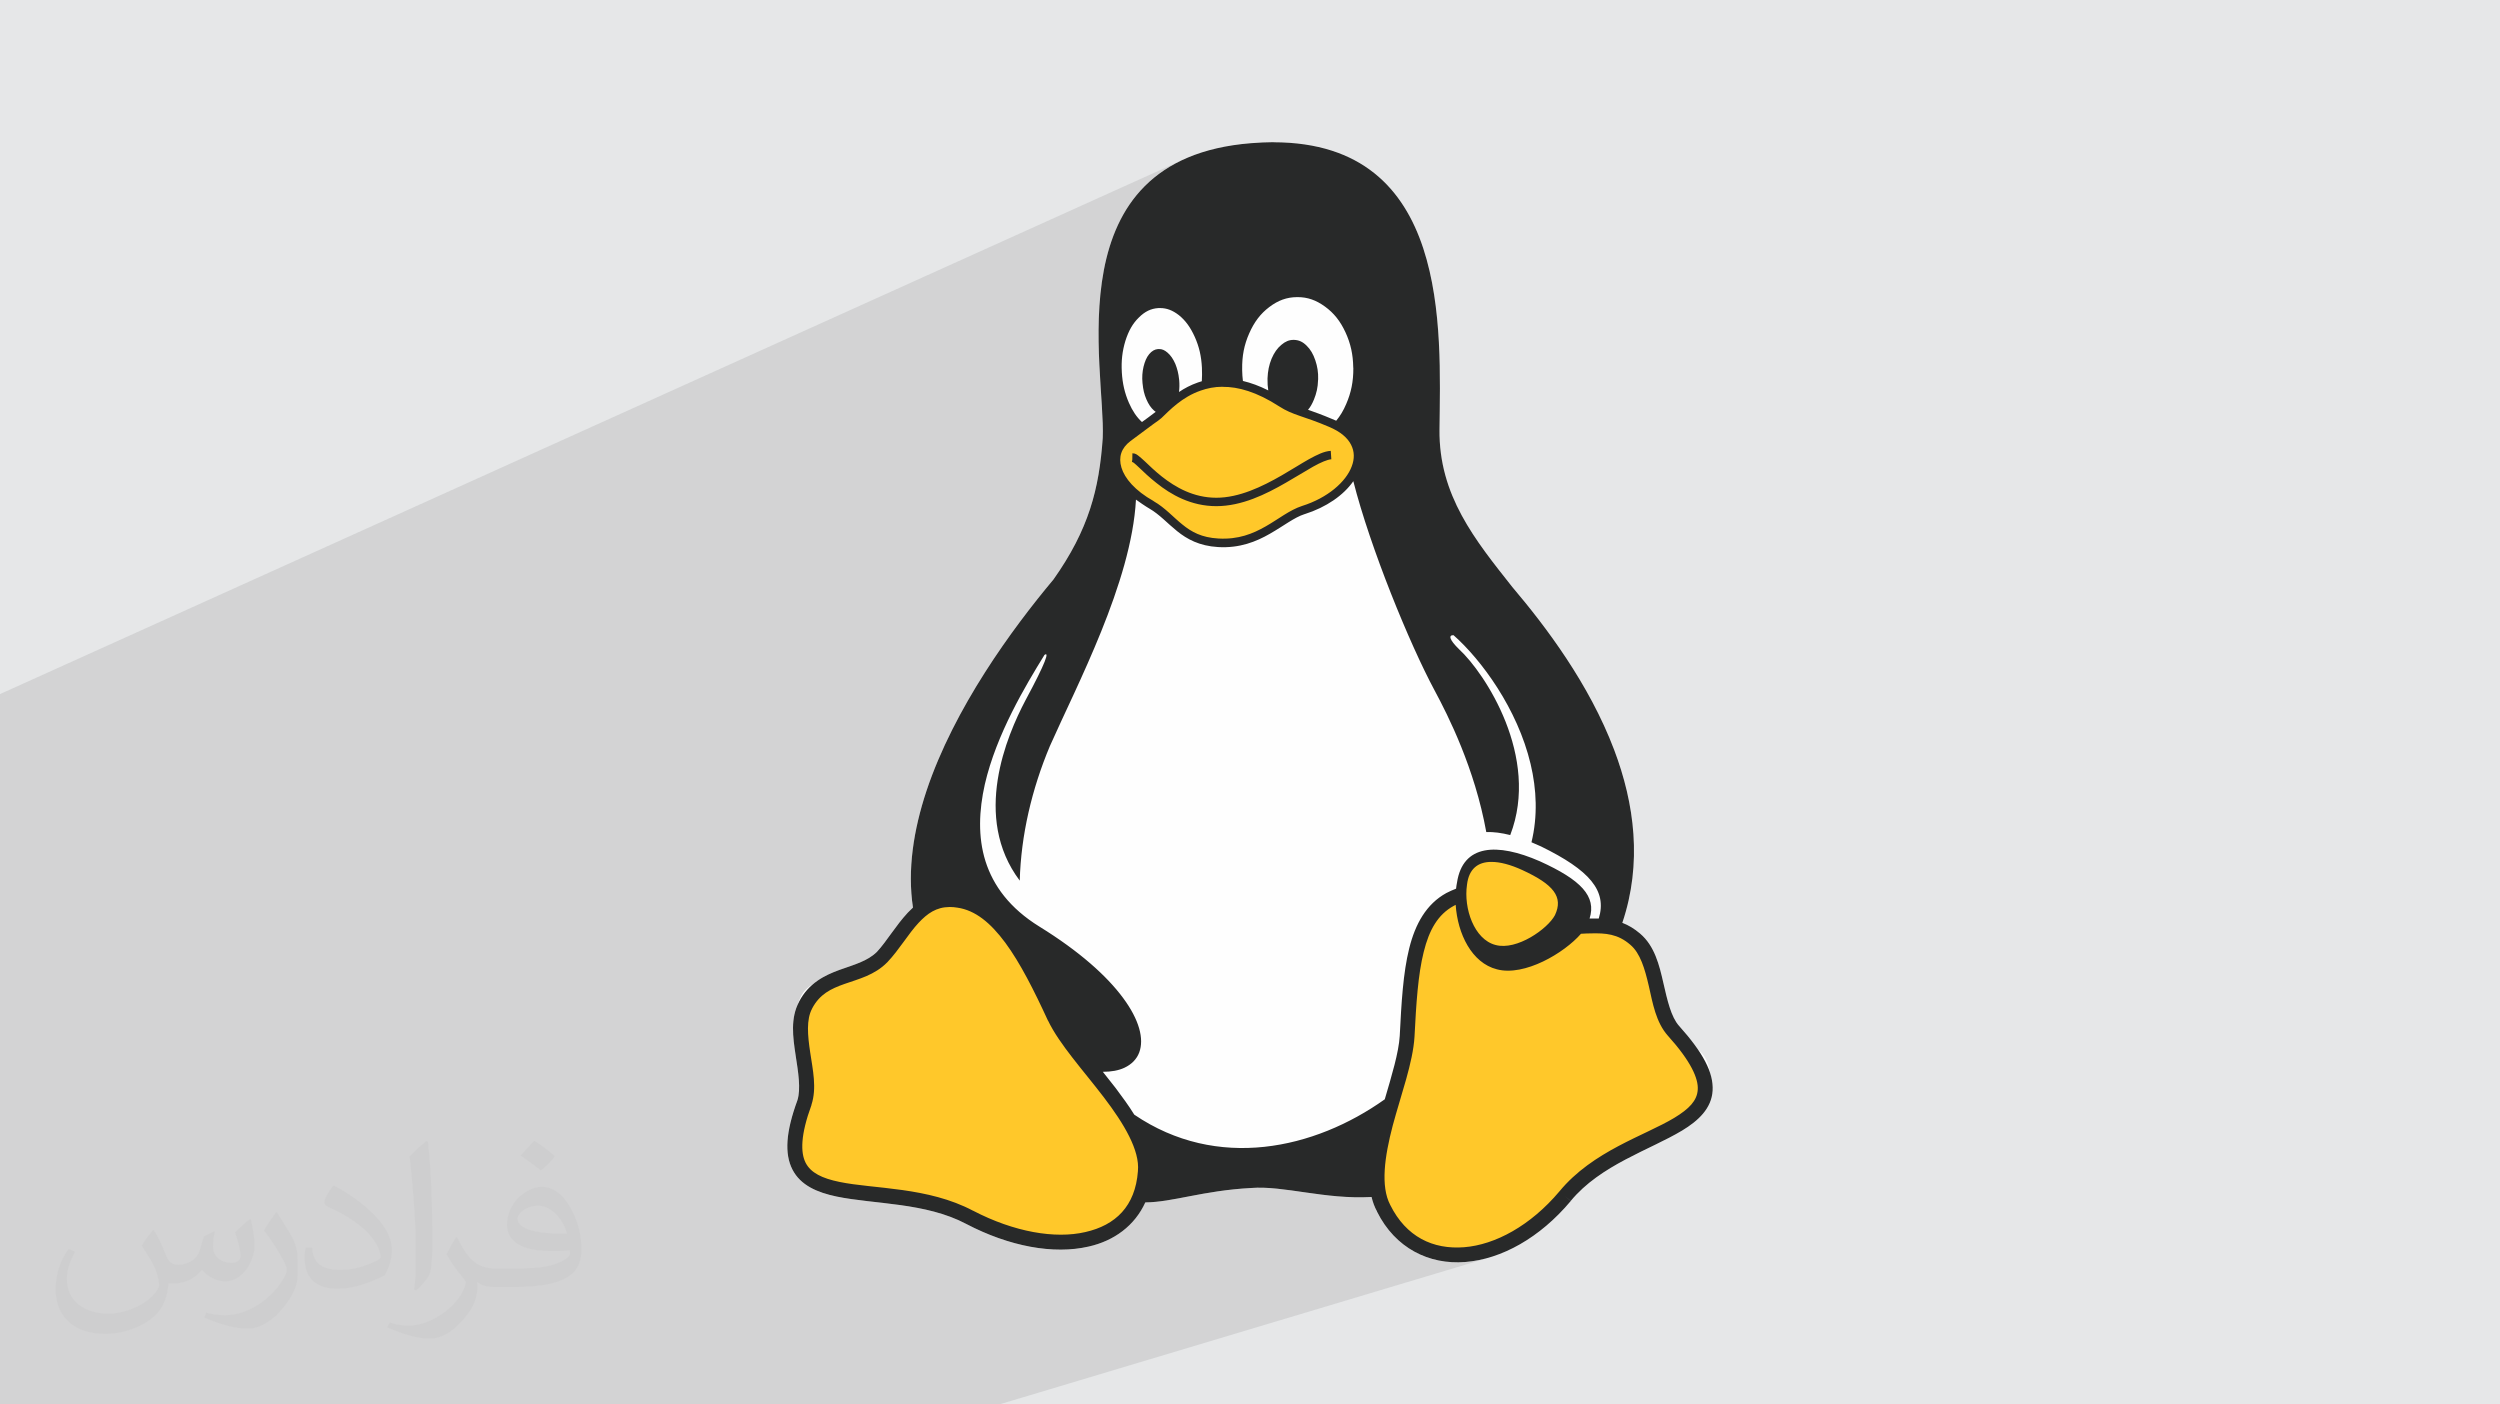 <?xml version="1.0" encoding="UTF-8"?>
<!DOCTYPE svg PUBLIC "-//W3C//DTD SVG 1.1//EN" "http://www.w3.org/Graphics/SVG/1.1/DTD/svg11.dtd">
<!-- Creator: CorelDRAW 2020 (64-Bit) -->
<svg xmlns="http://www.w3.org/2000/svg" xml:space="preserve" width="94.192mm" height="52.917mm" version="1.1" style="shape-rendering:geometricPrecision; text-rendering:geometricPrecision; image-rendering:optimizeQuality; fill-rule:evenodd; clip-rule:evenodd"
viewBox="0 0 9404.92 5283.66"
 xmlns:xlink="http://www.w3.org/1999/xlink"
 xmlns:xodm="http://www.corel.com/coreldraw/odm/2003">
 <defs>
  <style type="text/css">
   <![CDATA[
    .fil3 {fill:#FEFEFE}
    .fil6 {fill:#282929}
    .fil0 {fill:#E6E7E8}
    .fil4 {fill:#FEFEFE}
    .fil5 {fill:#FFC82A}
    .fil2 {fill:#373435;fill-opacity:0.031}
    .fil1 {fill:#2B2A29;fill-opacity:0.102}
   ]]>
  </style>
 </defs>
 <g id="Layer_x0020_1">
  <polygon class="fil0" points="-0,0 9404.92,0 9404.92,5283.66 -0,5283.66 "/>
  <path class="fil1" d="M4790.91 534.82l0 0zm-4790.91 2132.41l0 -56.07 4469 -2018.55 -47.05 22.42 -42.59 25.53 -38.34 28.42 -34.3 31.07 -30.46 33.5 -13.38 17.79 190.1 -85.44 -19.52 8.96 -19.13 9.61 -18.69 10.24 -18.24 10.89 -17.74 11.54 -17.22 12.2 -16.67 12.85 -16.09 13.5 -15.47 14.16 -14.83 14.81 -14.14 15.48 -13.44 16.13 -12.69 16.78 -11.92 17.44 -11.11 18.11 -10.27 18.77 -9.42 19.44 -8.51 20.1 -7.59 20.77 -6.62 21.44 -6.28 23.85 -5.49 24.1 -4.76 24.32 -4.05 24.54 -3.39 24.75 -2.77 24.95 -2.18 25.14 -1.63 25.32 -1.12 25.48 -0.64 25.64 -0.21 25.79 0.02 3.11 177.83 -77.23 9.19 -3.9 9.51 -2.96 9.89 -2.02 10.32 -1.11 0.79 0 0.8 0 0.79 0 0.79 0 0.8 0 0.79 0 0.8 0 0.79 0 9.25 0.4 9.04 1.21 8.87 2.03 8.76 2.88 8.69 3.72 8.67 4.6 8.7 5.5 8.79 6.4 9.09 7.82 8.53 8.42 8.04 9.07 7.57 9.78 7.16 10.5 6.8 11.3 6.47 12.13 6.19 13.01 0.23 0.53 317.52 -136.02 12.71 -5.18 12.93 -4 13.25 -2.87 13.64 -1.75 14.12 -0.66 0.27 0 0.26 0 0.27 0 0.27 0 0.26 0 0.27 0 0.26 0 0.27 0 0 0.01 13.87 0.53 13.43 1.61 13.07 2.71 12.78 3.82 12.59 4.97 12.47 6.12 12.44 7.3 12.49 8.5 12.12 9.4 11.31 10.04 10.56 10.75 9.87 11.56 9.23 12.42 8.64 13.39 8.1 14.41 7.62 15.53 3.44 7.78 3.23 7.78 3 7.79 2.77 7.81 2.55 7.84 2.33 7.89 2.11 7.94 1.89 8.02 1.68 8.1 1.46 8.19 1.26 8.3 1.04 8.42 0.84 8.55 0.63 8.7 0.44 8.85 0.23 9.02 0 0.4 0.01 0.4 0.01 0.41 0.02 0.43 0.05 0.44 0.06 0.46 0.08 0.48 0.12 0.51 -0.04 9.16 -0.25 9.01 -0.46 8.87 -0.67 8.74 -0.88 8.61 -1.1 8.51 -1.32 8.41 -1.54 8.32 -1.77 8.25 -1.98 8.19 -2.22 8.14 -2.45 8.09 -2.67 8.07 -2.91 8.04 -3.15 8.04 -3.37 8.05 -4.04 9.16 -4.22 8.76 -4.39 8.37 -4.59 8 -4.78 7.65 -4.99 7.33 -5.21 7.02 -5.43 6.73 -22.95 9.42 9.19 4.21 9.34 4.35 9.13 4.36 9.01 4.43 8.98 4.27 8.92 4.37 8.76 4.45 8.51 4.54 8.16 4.62 7.72 4.7 7.18 4.78 6.55 4.85 5.72 5.09 5.06 5.25 4.45 5.37 3.91 5.49 3.42 5.59 3.02 5.67 2.67 5.74 2.37 5.79 1.71 5.98 1.42 6.02 1.07 6 0.7 5.93 0.28 5.8 -0.17 5.6 -0.65 5.36 -1.18 5.05 -1.99 4.71 -2.55 4.48 -3.13 4.42 -3.74 4.51 -4.38 4.78 -5.05 5.2 -5.76 5.81 -6.48 6.54 -0.01 0.02 -0.02 0.01 -7.45 7.26 -8.11 8.01 -8.58 8.53 -8.92 8.83 -9.13 8.93 -5.81 5.58 33.25 -13.36 6.21 23.81 6.68 24.4 7.13 24.93 7.54 25.43 7.93 25.85 8.29 26.23 8.64 26.55 8.96 26.82 9.24 27.04 9.52 27.2 9.75 27.3 9.97 27.36 10.15 27.35 10.32 27.3 8.42 21.84 1.34 3.01 13.11 29.34 13.18 29.54 13.21 29.71 13.21 29.86 13.19 29.99 13.13 30.11 13.04 30.21 12.84 30.14 135.88 -51.36 6.12 -0.56 9.87 8.89 10.02 9.42 10.17 9.92 10.29 10.44 10.4 10.93 10.47 11.41 10.54 11.89 10.57 12.33 10.58 12.78 10.58 13.22 10.55 13.63 10.49 14.03 10.42 14.43 10.33 14.81 10.21 15.18 10.07 15.53 9.91 15.87 9.74 16.2 9.53 16.51 9.31 16.81 9.05 17.11 8.79 17.38 8.49 17.64 8.18 17.9 7.84 18.14 7.48 18.37 7.1 18.58 6.7 18.79 6.27 18.97 5.83 19.15 5.36 19.31 4.87 19.47 4.01 17.88 3.57 17.99 3.12 18.09 2.67 18.19 2.17 18.27 1.68 18.35 1.16 18.4 0.64 18.46 0.09 18.49 -0.47 18.53 -1.05 18.55 -1.64 18.56 -2.25 18.56 -2.87 18.55 -3.5 18.52 -4.15 18.5 4.38 1.87 4.44 1.9 4.5 1.93 4.53 1.97 4.56 2 4.6 2.03 4.6 2.06 4.62 2.1 32.72 16.56 30.07 16.34 27.44 16.17 24.83 16.06 22.24 16.02 19.67 16.02 17.11 16.09 14.59 16.22 12.08 16.41 9.6 16.65 7.13 16.96 4.68 17.33 2.26 17.76 -0.15 18.25 -2.54 18.8 -4.89 19.41 -176.13 59.34 -5.35 9.1 -1.74 2.53 111.39 -37.49 4.92 -1.59 5.24 -1.33 5.5 -1.07 5.72 -0.82 5.88 -0.57 6 -0.33 6.06 -0.09 6.08 0.15 6.05 0.37 6.06 0.56 6.14 0.78 6.3 0.98 6.53 1.2 6.84 1.42 7.22 1.64 7.67 1.87 8.2 2.21 8.65 2.4 8.96 2.57 9.14 2.74 9.17 2.88 9.06 3.02 8.81 3.14 8.43 3.25 7.83 3.18 7.38 3.21 6.95 3.28 6.54 3.36 6.14 3.5 5.76 3.67 5.4 3.86 5.05 4.1 4.56 4.47 4.24 4.76 3.98 5.07 3.79 5.44 3.68 5.86 3.63 6.31 3.66 6.82 3.75 7.37 3.77 7.79 3.88 8.3 3.93 8.79 3.94 9.28 3.89 9.73 3.79 10.18 3.63 10.6 3.42 11.01 3.31 11.26 3.17 11.61 3.11 11.99 3.18 12.39 3.33 12.83 3.6 13.28 3.98 13.75 4.47 14.26 2.45 7.26 2.59 7.37 2.72 7.47 2.85 7.55 2.98 7.62 3.11 7.66 3.22 7.7 3.34 7.71 3.45 7.7 3.56 7.68 3.68 7.64 3.78 7.59 3.88 7.51 3.99 7.43 4.08 7.32 4.17 7.19 8.58 14.29 8.77 13.84 8.85 13.39 8.83 12.96 8.7 12.52 8.46 12.1 8.11 11.69 7.66 11.28 7.22 11.06 6.6 10.74 5.93 10.46 5.24 10.19 4.51 9.94 3.75 9.72 2.97 9.52 2.14 9.33 1.15 9.16 0.31 9.01 -0.49 8.87 -1.23 8.75 -1.93 8.62 -2.56 8.52 -3.17 8.44 -3.7 8.35 -4.25 8.13 -4.93 8.09 -5.78 8.12 -6.77 8.23 -7.93 8.43 -9.25 8.72 -10.7 9.08 -12.34 9.52 -6.82 4.81 -7.23 4.91 -7.62 5.02 -7.99 5.11 -8.33 5.21 -8.66 5.28 -8.96 5.36 -9.23 5.43 -9.48 5.48 -9.71 5.55 -9.91 5.59 -10.09 5.64 -10.25 5.67 -10.38 5.69 -10.5 5.72 -10.58 5.74 -10.65 5.61 -10.68 5.6 -10.68 5.59 -10.66 5.57 -10.62 5.55 -10.54 5.51 -10.44 5.48 -10.31 5.43 -10.17 5.38 -9.98 5.33 -9.79 5.27 -9.55 5.2 -9.3 5.12 -9.01 5.04 -8.71 4.96 -8.36 4.86 -15.66 9.58 -14.32 9.21 -13.06 8.86 -11.92 8.54 -10.88 8.24 -9.95 7.97 -9.11 7.72 -8.39 7.5 -8.01 7.16 -7.46 6.99 -7.05 6.92 -6.74 6.91 -6.56 6.98 -6.5 7.12 -6.56 7.33 -4.09 4.62 0.54 -0.16 21.48 17.59 -52.84 16.05 -1.56 1.64 -8.02 8.26 -8.18 8.23 -8.32 8.15 -8.41 8.01 -8.66 7.8 -8.87 7.58 -9.15 7.41 -9.51 7.27 -9.92 7.2 -10.43 7.16 -11.01 7.16 -11.66 7.22 -12.37 7.19 -12.96 7.32 -13.32 7.42 -13.49 7.52 -13.44 7.59 -13.18 7.67 -12.7 7.73 -12.02 7.77 -11.17 7.67 -10.42 7.56 -9.9 7.24 -9.57 6.71 -9.45 5.96 -9.55 5 -9.85 3.84 -54.31 16.3 9.91 -0.92 12.81 -1.6 12.84 -2.01 12.88 -2.4 12.9 -2.81 12.92 -3.2 12.93 -3.58 -1844.25 552.79 -30.23 0 -1.85 0 -69.88 0 -80.44 0 -9.36 0 -34.32 0 -19.16 0 -40.64 0 -0.06 0 -12.59 0 -11.65 0 -60.75 0 -66.2 0 -6.59 0 -74.43 0 -39.06 0 -77.74 0 -37.97 0 -106.93 0 -55.31 0 -63.98 0 -19.87 0 -0.32 0 -1.77 0 -0.32 0 -18.14 0 -69.11 0 -30.63 0 -1.64 0 -61.79 0 -60.13 0 -62.71 0 -14.87 0 -243.3 0 -50.83 0 -0.1 0 -3.96 0 -4.78 0 -72.97 0 -19.12 0 -20.75 0 -6.15 0 -22.14 0 -22.17 0 -3.76 0 -50.77 0 -56.21 0 -1.24 0 -1.41 0 -4.65 0 -0.33 0 -42.07 0 -90.69 0 -30.54 0 -1.96 0 -66.23 0 -42.84 0 -86.36 0 -18.78 0 -10.22 0 -13.19 0 -44.94 0 -58.92 0 -0.31 0 -23.95 0 -18.2 0 -10.22 0 -15.35 0 -72.68 0 -18.48 0 -95.38 0 -9.23 0 -76.22 0 -6.53 0 -7.43 0 -4.9 0 -94.42 0 -31.35 0 -9.25 0 -0.87 0 -0.3 0 -5.88 0 -31.24 0 -52.86 0 -18.41 0 -10.13 0 -8.15 0 -0.32 0 -61.65 0 -40.83 0 -1.48 0 -0.85 0 -19.01 0 -1.91 0 -5.02 0 -0.07 0 -8.55 0 -21.39 0 -9.45 0 -15.24 0 -8.47 0 -22.8 0 -5.16 0 -18.77 0 -35.67 0 -17.16 0 -24.01 0 -0.48 0 -7.82 0 -25.34 0 -23.59 0 -19.03 0 -10.61 0 -9.13 0 -11.5 0 -0.01 0 -22.74 0 -25.12 0 -59.69 0 -38.31 0 -45.25 0 -12.11 0 -13.82 0 -61.07 0 -9.38 0 -25.24 0 -46.05 0 -9.09 0 -10.91 0 -0.29 0 0 -17.95 0 -0.99 0 -1.02 0 -19.62 0 -2.99 0 -0.42 0 -17.35 0 -0.8 0 -4.67 0 -0.31 0 -0.63 0 -14.12 0 -0.58 0 -11.58 0 -2.5 0 -2.96 0 -0.11 0 -5.99 0 -6.9 0 -6.18 0 -13.24 0 -18.46 0 -35.05 0 -10.97 0 -47.86 0 -10.22 0 -42.1 0 -24.77 0 -24.04 0 -1.46 0 -1.58 0 -11.11 0 -6.68 0 -23.24 0 -0.3 0 -25.91 0 -12.74 0 -0.31 0 -3.13 0 -1.01 0 -7.38 0 -13.08 0 -0.08 0 -0.31 0 -9.53 0 -11.12 0 -3.98 0 -6.61 0 -0.17 0 -0.68 0 -0.01 0 -7.26 0 -7.27 0 -0.11 0 -45.97 0 -16.48 0 -1.45 0 -4.22 0 -21.34 0 -0.3 0 -2.82 0 -3.14 0 -7.31 0 -1.82 0 -5.93 0 -67.86 0 -149.68 0 -1.44 0 -32.18 0 -109.63 0 -171.71 0 -78.95 0 -30.66 0 -14.47 0 -14.88 0 -54.66 0 -26.75 0 -20.5 0 -0.68 0 -1.14 0 -0.12 0 -0.31 0 -0.04 0 -0.34 0 -4.72 0 -1.05 0 -2.61 0 -2.98 0 -6.53 0 -9.17 0 -1.06 0 -0.35 0 -2.76 0 -0.79 0 -7.09 0 -2.21 0 -7.48 0 -15.64 0 -0.02 0 -22.52 0 -2.61 0 -0.4 0 -17.93 0 -2.57 0 -2.43 0 -0.62 0 -8.42 0 -0.44 0 -3.61 0 -11.65 0 -0.03 0 -2.92 0 -1.3 0 -19.32 0 -2.51 0 -1.04 0 -4.93 0 -3.15 0 -5.08 0 -38.26 0 -9.07 0 -9.13 0 -0.3 0 -17.54 0 -9.38 0 -1.14 0 -11.62 0 -3.68 0 -5.46 0 -8.26 0 -11.03 0 -0.33 0 -62.03 0 -2.08 0 -6.63 0 -11.07 0 -9.38 0 -2.71 0 -0.35 0 -1.31 0 -5.07 0 -12.59 0 -19.72 0 -0.01 0 -8.5 0 -13.69 0 -14.19 0 -0.37 0 -2.37 0 -1.88 0 -0.13 0 -4.51 0 -8.76 0 -2.73 0 -2.93 0 -7.81 0 -1.83 0 -4.25 0 -6.26 0 -1.48 0 -0.33 0 -6.05 0 -1.78 0 -3.33 0 -0.55 0 -1.83 0 -7.15 0 -4.86 0 -6.5 0 -3.58 0 -1.88 0 -6.93 0 -3.95 0 -4.78 0 -25.25 0 -0.3 0 -27.93 0 -1.16 0 -2.24 0 -24.24 0 -26.9 0 -8.81 0 -3.11 0 -0.01 0 -0.76 0 -11.78 0 -0.53 0 -7.52 0 -6.31 0 -5.33 0 -72.28 0 -34.66 0 -6.13 0 -8.01 0 -2.35 0 -5.88 0 -225.29 0 -152.27zm6170.06 844.86l0 0zm0 0l0 0zm-1379.17 -2977.27l0 0zm1379.17 2977.27l0 0zm0 0l0 0zm-1078.9 -1701.95l0 0zm0 0l0 0zm1078.92 1701.95l0 0zm0 0l0 0zm0 0l0 0zm146.06 347.07l0 0zm-146.06 -347.07l0 0z"/>
  <path class="fil2" d="M578.49 4627.69c17.95,27.21 29.6,53.36 40.96,82.43 8.45,16.91 12.93,48.09 52.57,48.09 11.61,0 28.28,-3.42 43.06,-11.61 16.63,-8.73 29.32,-21.94 35.94,-42l15.85 -53.36 38.57 -19.02 2.64 2.64c-5.27,20.09 -6.59,39.36 -6.59,54.43 0,44.63 38.57,61.56 69.22,61.56 17.95,0 34.09,-8.73 34.09,-25.11 0,-21.13 -8.98,-57.06 -20.62,-89.29 17.95,-17.95 35.94,-35.94 56.53,-50.47l3.17 1.6c8.98,38.04 14,75.56 14,100.66 0,24.57 -10.83,51.79 -19.81,69.49 -18.49,34.87 -51.25,62.62 -90.87,62.62 -30.1,0 -63.65,-15.07 -86.66,-43.06l-1.32 0c-21.66,26.96 -55.22,51.25 -108.86,51.25l-16.63 0c-2.64,35.41 -10.29,60.49 -21.94,82.95 -31.95,62.34 -126.81,106.47 -216.1,106.47 -124.17,0 -186.51,-71.59 -186.51,-166.96 0,-58.91 19.27,-113.6 48.88,-152.42l24.29 10.04c-18.49,35.41 -30.91,68.68 -30.91,101.45 0,89.29 72.66,131.83 156.4,131.83 77.68,0 173.83,-49.41 191.28,-106.72 -6.59,-62.62 -30.1,-91.93 -66.04,-148.99 10.83,-19.02 24.83,-38.04 42.28,-58.38l3.17 0 0 0 0 0 -0.02 -0.09zm1432.13 -336.04c26.15,16.39 51.79,35.66 76.87,57.85 -14,19.81 -31.45,37.79 -53.11,53.64 -25.11,-20.34 -50.19,-37.79 -75.84,-56.27 17.42,-19.55 34.62,-38.29 52.04,-55.22l0 0 0 0 0 0 0 0 0 0 0.03 0zm13.47 244.11c-42.28,0 -76.87,27.75 -76.87,48.34 0,44.13 84.53,57.85 185.72,57.31 -12.68,-51.79 -57.06,-105.68 -108.86,-105.68l0.01 0.03zm-94.86 236.19c54.96,0 103.04,-1.6 139.74,-10.83 40.96,-10.29 75.56,-30.91 75.56,-45.17 0,-3.7 0,-8.19 -1.32,-11.89 -22.98,2.11 -49.41,2.11 -72.38,2.11 -74.49,0 -131.55,-16.91 -154.02,-58.66 -5.55,-11.61 -9.51,-24.57 -9.51,-39.36 0,-40.43 17.42,-79.79 48.09,-107 25.61,-22.45 53.89,-36.44 82.67,-36.44 52.04,0 93.51,41.75 122.57,107.54 15.85,35.94 26.68,77.4 26.68,129.72 0,34.87 -9.51,64.19 -31.17,85.85 -40.43,39.11 -114.92,53.89 -229.04,53.89l-51.79 0 0 0 -13.47 0c-28.28,0 -48.62,-5.02 -64.72,-17.42l-2.64 0c0.79,6.59 1.32,12.93 1.32,19.02 0,25.61 -8.45,58.38 -25.61,84.53 -50.72,75.3 -105.68,108.04 -153.24,108.04 -48.09,0 -107,-18.49 -160.11,-42.54l9.51 -18.49c17.17,7.13 40.96,11.89 73.7,11.89 85.85,0 198.66,-82.43 212.66,-163 -3.17,-6.59 -8.98,-15.32 -17.17,-24.57 -25.11,-29.85 -40.96,-54.68 -55.75,-80.83 12.68,-25.11 24.29,-45.17 35.13,-63.4l4.49 -0.53c36.72,74.77 69.99,117.55 144.23,117.55l11.61 0 0 0 53.89 0 0 0 0 0 0 0 0 0 0 0 0.09 0.01zm-371.98 79c6.34,-34.34 6.87,-72.91 6.87,-108.86l0 -53.36c0,-99.6 -12.68,-244.36 -22.98,-338.68 17.95,-19.27 43.06,-42 62.87,-57.31l5.81 1.6c13.47,118.62 16.63,256 16.63,383.06 0,33.3 -1.32,65.79 -4.49,89.55 -1.85,30.1 -19.27,52.83 -56.53,87.7l-8.19 -3.7zm-382.8 -157.19c1.85,46.77 24.83,83.49 105.15,83.49 49.93,0 92.19,-12.93 138.96,-35.13 8.45,-3.7 12.93,-8.73 12.93,-12.93 0,-29.32 -22.45,-68.15 -60.23,-103.55 -36.72,-33.3 -85.34,-62.62 -130.76,-82.18 -15.6,-6.59 -20.62,-13.47 -20.62,-20.09 0,-13.47 17.95,-41.75 32.77,-62.09l5.02 -0.53c52.04,27.21 110.17,67.64 153.24,112.53 39.11,41.47 63.4,83.49 63.4,129.19 0,33.81 -10.29,65.51 -26.96,95.11 -57.06,28.79 -117.83,50.72 -178.06,50.72 -73.17,0 -123.1,-34.34 -123.1,-114.92 0,-8.73 0,-22.19 3.17,-39.64l25.11 0 0 0 0 0 0 0 0 0 0 0 -0.02 0zm-132.37 -132.9l45.45 73.45c16.63,27.21 32.23,56.81 32.23,103.55l0 59.7c0,48.34 -30.91,100.13 -80.83,151.38 -39.11,34.62 -73.7,49.41 -105.68,49.41 -47.55,0 -101.98,-14.79 -164.85,-41.75l7.13 -18.49c19.81,5.27 42.79,9.77 71.06,9.77 90.36,-0.53 182.8,-66.57 225.08,-147.15 5.02,-9.26 6.87,-17.95 6.87,-24.04 0,-9.26 -5.02,-19.55 -8.98,-28.79 -22.98,-43.31 -48.62,-82.95 -76.87,-119.68 14.79,-23.25 29.6,-45.7 45.7,-67.9l3.7 0.53 0 0 0 0 0 0 0 0 0 0 -0.02 0.01z"/>
  <g id="_2566763605344">
   <path class="fil3" d="M3137.85 3841.22c0,-102.46 169.92,-75.78 275.72,-129.37 44.6,-22.6 68.34,-65.68 89.72,-108.86 30.91,-62.53 46.19,-111.26 103.19,-111.26 64.71,0 168.67,134.4 195.26,178.05 26.15,42.83 45.53,76.34 71.36,119.27 25.45,42.35 44.83,78.12 71.64,118.98 86.39,131.76 63.38,102.65 154.26,219.07 122.95,157.55 140.4,237.59 10.16,367.72 -66.98,66.88 -211.89,15.38 -290.59,-15.82 -47.4,-18.84 -92.13,-32.06 -137.95,-52.68 -263.92,-118.67 -574.56,-83.91 -574.56,-187.97 0,-96.77 47.66,-103 47.66,-262.11 0,-57.98 -15.89,-77.04 -15.89,-135.03zm1568.88 -3232.78l68.38 0c71.68,3.3 141.58,16.97 204.48,40.74 294.78,111.36 408.59,488.45 406.26,785.17 -0.38,50.16 4.19,73.46 7.37,111.77 3.12,37.84 -2.54,79.72 1.56,117.59 15.29,141.89 40.9,242.09 119.47,357.11 33.26,48.68 63.89,89.62 98.55,139.73 34.35,49.63 66.05,90.96 98.56,139.74l231.87 363.85c135.66,225.71 157.33,308.66 157.33,565.47 0,155.58 -55.61,200.1 -15.41,253.47 132.04,175.28 22.3,201.35 115.14,337.83 85.05,124.96 233.88,71.74 233.88,242.7 0,155.09 -454.4,282.68 -669.21,482.52 -20.59,19.16 -30.85,22.82 -51.63,43.68 -45.97,46.14 -115.08,77.65 -188.09,85.41l-69.52 0c-73.58,-8.08 -145.03,-42.81 -195.01,-113.3l-30.49 -48.94c-33.59,-35.27 -317.4,-60.17 -392.58,-60.17 -74.98,0 -508.47,21.1 -550.6,68.95 -27.36,31.07 -59.83,129.62 -227.81,129.62 -115.18,0 -438.2,-128.46 -564.87,-165.88 -99.06,-29.27 -208.38,-32.18 -309.04,-56.33 -286.87,-68.82 -216.45,-154.89 -177.89,-289.47 76.22,-265.99 -56.45,-249.08 3.03,-386.15 49.18,-113.3 287.06,-75.28 387.42,-200.39 49.12,-61.2 36.19,-102.43 129.18,-164.71 -12.71,-152.56 -49.19,-116.12 50.41,-322.89 44.39,-92.17 130.04,-356.7 183.23,-483.98 13.22,-31.71 26.18,-55.13 41.59,-85.5 15.92,-31.42 32.15,-57.28 51.53,-83.49 20.27,-27.36 34.95,-52.1 55.61,-79.43 38.76,-51.31 73.17,-97.54 112.34,-149.77 112.44,-149.77 148.66,-172.14 148.66,-383.51 0,-281.72 -68,-577.62 3.24,-830.77 65.39,-232.22 300.22,-350.28 533.06,-360.67zm1306.45 3002.42c45.75,68.35 24.91,38.38 39.15,143.54 7.81,57.7 21.83,97.99 47.94,134.75 70.75,99.51 325.03,119.66 116.98,235.55l-309.83 166.74c-95.74,53.03 -255.57,248.74 -378.76,248.74 -107.39,0 -150.91,-117.74 -150.91,-230.34 0,-65.77 24.65,-144.66 36.37,-209.85 24.88,-138.46 29.17,-178.21 27.49,-314.7 -0.48,-38.09 -16.84,-137.6 -8.11,-190.15 6.61,-39.81 27.65,-31.93 71.33,-31.93 -5.62,67.55 0.7,136.9 39.27,191.08 67.39,94.52 304.4,79.94 414.71,-70.69 16.9,-23.07 33.68,-57.57 54.36,-72.73zm-1755.38 -1723.61c27.04,18.11 45.4,42.98 76.03,66.94 178.59,139.55 198.57,137.16 402.99,22.89 78.7,-43.97 228.78,-145.42 307.32,-145.42l89.66 172.45c124.29,291.22 301.47,640.84 364.01,946.58 48.9,239.18 -14.91,399.41 -16.81,485.44 -103.03,-8.58 -165.53,-23.12 -174.27,95.79 -6.83,93.22 -9.06,182.11 -8.36,285.54 0.45,69.38 8.04,75.33 -29.71,113.26 -47.44,47.66 -77.84,86.74 -147.36,138.59 -186.85,139.45 -300.31,146.98 -562.1,168.64 -44.83,3.71 -96.84,1.69 -138.02,-4.13 -74.57,-10.48 -68.41,10.77 -109.03,-41.88 -43.78,-56.7 -94.27,-101.06 -133.8,-160.1 50.52,-4.19 94.46,-45.75 106.88,-91.91 28.09,-104.46 -86.07,-185.67 -155.55,-240.67 -258.36,-204.39 -403.5,-267.58 -328.03,-647.8 25.67,-129.4 65.48,-184.62 117.29,-287.78 52.01,-103.45 120.1,-345.68 169.44,-434.22 66.21,-118.8 169.4,-199.05 169.4,-442.2zm0 0l-9.12 -15.51 9.12 15.51zm309.77 71.49c-98.3,0 -262.11,-147.33 -262.11,-198.58 0,-25.96 103.32,-98.55 123.72,-114.57 148.87,-117.04 128.92,-116.66 357.4,-25 28.69,11.5 170.2,61.13 170.2,99.86 0,50.61 -92.05,81.56 -177.26,132.52 -36.32,21.73 -172.2,105.77 -211.95,105.77zm-301.82 -532.18c0,62.63 34.15,141.46 103.25,142.97 -12.1,18.08 -37.04,35.24 -55.6,47.66 -1.44,-1.24 -3.72,-4.92 -4.35,-3.58l-12.93 -10.9c-163.85,-142.36 -62.12,-422.37 56.99,-422.37 163.37,0 158.86,190.12 158.86,285.95 -32.06,16.96 -50.61,28.37 -79.43,47.66 2.07,-24.84 7.95,-28.22 7.95,-55.61 0,-155.21 -174.75,-204.8 -174.75,-31.77zm508.34 87.38c-35.04,-8.17 -67.48,-15.99 -81.97,-37.17 -22.28,-32.63 -19.67,-132.33 -6.77,-178.62 65.93,-236.32 374.68,-201.22 374.68,88.71 0,71.55 -57.22,198.57 -111.2,198.57 -18.2,0 -9.25,-2.7 -31.77,-7.94 6.9,-25.83 55.61,-66.56 55.61,-135.04 0,-183.22 -260.09,-192.5 -198.58,71.49z"/>
   <g>
    <path class="fil4" d="M4790.89 534.8c-27.11,0 -55.28,1.76 -84.83,3.87 -743.79,59.5 -546.31,845.88 -557.59,1108.83 -13.37,192.56 -52.44,344.27 -185.16,532.23 -155.24,185.16 -374.18,484.02 -478.04,795.9 -48.58,146.79 -72.16,296.75 -50.68,438.61 -6.69,6.34 -13.03,12.32 -19.35,19.01 -45.41,48.58 -79.21,107.71 -116.87,147.85 -35.21,34.85 -84.82,47.88 -140.09,67.59 -54.92,20.06 -115.46,48.93 -152.08,119.33 0,0 0,0 0,0 0,0.35 0,0.35 0,0.35 -33.43,62.3 -23.22,133.41 -13.37,199.59 10.2,65.83 20.42,128.48 6.69,171.08 -43.65,118.98 -48.93,201.35 -18.3,260.84 30.62,59.83 93.99,86.24 165.08,101.37 142.92,29.58 336.17,22.18 488.59,103.14l13.02 -24.64 -13.02 24.64c162.97,85.19 328.42,115.46 460.42,85.19 95.39,-21.48 173.54,-78.5 212.96,-166.16 103.14,-0.7 216.49,-44.35 397.78,-54.2 123.2,-9.86 277.03,43.65 453.73,33.8 4.58,19.35 11.27,37.66 20.42,54.91 0,0.34 0,0.34 0,0.7 68.65,136.93 196.07,199.95 331.95,189.02 135.87,-10.56 280.55,-90.45 397.07,-229.5l-21.48 -17.95 21.48 17.59c111.59,-135.17 296.39,-191.14 418.89,-264.71 60.91,-36.96 110.88,-83.43 114.77,-150.31 3.51,-67.23 -35.56,-142.56 -126.02,-243.24 0,0 0,-0.35 0,-0.35 -0.71,0 -0.71,0 -0.71,0 -29.58,-33.43 -43.65,-96.09 -58.78,-162.27 -15.5,-66.52 -32.74,-138.33 -86.95,-184.45 0,0 0,-0.35 -0.35,-0.35 0,0 0,0 0,0 -21.82,-18.66 -44.35,-32.03 -66.88,-40.48 75.68,-224.58 45.76,-448.46 -30.62,-650.52 -94,-248.51 -257.67,-464.64 -382.99,-612.49 -140.46,-177.06 -277.04,-344.97 -274.57,-592.77 4.22,-378.06 41.54,-1079.61 -624.11,-1080.67l0 -0.34 0 0 0 -0.02z"/>
    <path class="fil5" d="M5391.41 4702.58c-23.23,-7.05 -46.47,-20.06 -67.6,-35.56 -20.42,-15.49 -38.36,-33.43 -54.91,-51.39 -16.89,-17.59 -32.38,-35.21 -45.05,-60.54 -12.32,-24.99 -22.18,-57.02 -27.11,-99.98 -4.92,-42.59 -4.92,-96.09 0.35,-148.19 5.27,-51.75 15.49,-101.38 29.58,-153.84 14.08,-52.44 32.03,-107 45.75,-159.81 13.74,-53.15 23.58,-103.83 29.22,-154.88 5.63,-51.05 7.39,-101.38 9.86,-150.32 2.82,-49.29 5.98,-96.09 12.67,-135.86 6.69,-39.43 15.84,-71.82 26.4,-91.17 10.56,-19.35 22.53,-26.4 39.07,-37.67 16.89,-11.61 38.02,-26.75 53.86,-36.26 15.49,-9.5 26.04,-13.03 32.38,-13.38 7.05,-0.7 9.86,1.42 16.89,20.77 2.47,7.74 5.98,18.3 9.86,30.28 -4.22,-15.14 -7.05,-30.97 -7.74,-48.59 -1.06,-31.33 5.27,-67.23 11.27,-92.22 5.63,-25.35 10.55,-39.07 23.22,-48.22 12.67,-9.16 33.09,-13.38 58.44,-15.14 24.99,-1.76 55.98,-0.71 89.4,6.34 33.8,6.69 70.4,19.36 105.25,38.36 34.85,19.01 67.23,44.36 86.24,63.37 18.66,19.35 23.23,32.74 16.21,65.12 -7.4,32.74 -26.05,84.13 -45.05,118.28 -18.3,33.43 -36.61,48.93 -67.6,61.6 -30.96,13.37 -75.33,23.22 -109.82,23.57 -35.56,0.71 -61.26,-8.81 -80.61,-21.82 -19.01,-12.67 -32.04,-29.22 -42.25,-48.94 -10.19,-19.71 -17.95,-43.28 -26.4,-67.93l-0.7 -2.13 6.68 21.48c8.81,28.51 15.85,48.58 24.28,64.42 8.81,15.49 19.36,27.11 31.68,36.96 12.32,9.86 26.4,17.95 41.9,22.53 15.49,4.58 31.32,5.63 50.68,4.92 19.01,-0.34 41.54,-2.81 76.74,-14.42 35.21,-11.96 82.71,-33.09 112.64,-48.59 29.91,-15.49 41.9,-25.35 52.44,-33.79 10.56,-9.16 20.06,-16.54 33.09,-21.13 12.67,-4.58 29.22,-6.34 45.41,-5.64 16.2,0.71 31.68,3.52 52.81,8.81 21.12,5.63 48.58,13.38 70.39,22.18 21.48,8.45 38.02,16.89 51.05,28.17 12.66,11.61 21.13,25.69 31.32,46.11 9.87,20.07 21.48,45.76 30.28,75.68 9.15,29.58 15.49,62.67 28.16,101.38 12.67,38.36 31.33,82.38 53.86,120.38 22.53,38.72 48.22,72.52 67.94,102.08 20.06,29.92 33.8,56.32 38.36,80.97 4.22,24.64 -1.05,47.52 -11.61,69.69 -10.56,21.82 -26.75,42.25 -61.96,68.3 -35.21,25.35 -89.07,55.62 -145.73,86.24 -56.67,29.92 -115.81,59.84 -159.47,85.53 -43.65,26.05 -71.81,47.88 -93.29,67.6 -22.18,19.35 -37.3,36.26 -55.62,57.02 -18.3,20.42 -40.12,43.65 -62.66,64.76 -22.89,21.13 -47.17,39.43 -79.21,58.79 -32.03,19.01 -72.52,39.43 -103.48,60.2 -30.97,20.42 -51.75,41.89 -80.26,46.46 -28.51,4.22 -64.06,-8.45 -93.29,-15.5 -28.87,-7.04 -51.04,-8.1 -74.28,-15.49l0 0 0 0 0.03 0.01z"/>
    <path class="fil5" d="M3457.48 3420.91c-14.79,19.36 -34.85,48.23 -58.08,78.14 -23.22,30.28 -49.97,61.25 -73.57,84.13 -23.23,22.89 -43.65,37.67 -71.81,51.39 -27.82,13.74 -63.36,27.46 -93.64,41.19 -30.27,13.74 -56.31,27.82 -79.2,45.76 -22.89,18.3 -44,39.78 -56.32,63.36 -12.32,23.94 -16.2,49.63 -14.43,74.63 1.76,25.7 9.51,49.98 13.03,74.63 3.18,24.98 2.12,50.33 1.42,74.98 -0.35,25.35 -0.35,49.98 -0.35,74.63 0,24.99 0.35,49.63 -4.93,80.61 -5.27,31.32 -16.2,68.99 -21.47,99.26 -5.64,30.28 -5.64,53.15 -1.76,73.92 3.51,20.43 10.56,38.02 19.35,54.21 8.81,16.88 19.01,31.67 30.27,42.24 11.27,10.91 23.23,17.6 42.95,23.58 19.71,5.98 47.17,11.26 75.33,14.78 27.82,3.52 57.02,5.28 94.69,9.51 37.67,4.22 83.77,10.56 122.16,16.88 38.01,6.69 68.64,13.74 103.83,23.58 35.56,9.86 75.68,22.89 107.01,34.14 31.33,10.91 52.8,20.06 105.95,38.72 52.81,19.01 136.93,47.52 199.25,60.91 62.3,13.37 103.13,12.32 139.39,6.68 35.9,-5.27 67.23,-14.42 100.32,-28.5 33.09,-14.79 67.94,-34.15 93.28,-63.72 25.7,-29.57 42.25,-68.64 59.14,-98.92 16.88,-29.91 34.14,-50.33 33.43,-86.94 -0.71,-35.91 -19.35,-87.3 -40.12,-125.67 -20.77,-38.36 -43.65,-63.71 -71.11,-99.62 -27.45,-35.9 -59.83,-82.71 -98.56,-135.86 -39.43,-52.81 -85.53,-112.65 -126.72,-185.16 -41.54,-72.87 -78.14,-158.06 -122.49,-228.11 -43.65,-70.39 -95.4,-125.31 -132.71,-161.57 -37.67,-36.6 -61.25,-54.91 -90.82,-65.47 -29.57,-10.91 -65.12,-14.79 -90.82,-13.38 -25.69,1.06 -40.83,7.4 -54.2,15.14 -12.67,7.74 -22.53,16.89 -37.67,36.26l0 -0.34 0 0 0 0.02z"/>
    <path class="fil5" d="M5105.92 1776.33c-19,18.3 -46.11,46.47 -69.35,66.89 -23.93,20.06 -44,32.03 -68.3,44.35 -24.99,12.67 -53.86,25.7 -89.41,43.65 -35.55,17.96 -77.08,40.83 -116.51,60.2 -38.36,19.01 -73.57,34.14 -104.9,41.9 -31.68,8.1 -58.78,8.45 -84.48,5.27 -26.75,-3.51 -51.39,-10.91 -79.91,-26.04 -27.82,-15.14 -59.13,-38.72 -90.11,-61.96 -30.63,-23.23 -61.26,-47.52 -89.76,-68.3 -28.16,-21.13 -55.62,-39.43 -76.37,-62.67 -21.48,-23.22 -36.97,-51.04 -43.29,-75.68 -5.98,-24.64 -3.18,-45.75 13.37,-67.93 15.84,-22.89 44.7,-46.12 66.18,-60.91 20.06,-14.79 33.09,-21.13 49.29,-33.44 16.54,-11.96 36.96,-30.27 62.31,-50.33 24.99,-20.77 56.66,-42.59 90.46,-59.49 33.43,-16.54 70.39,-27.82 102.08,-32.39 30.97,-4.21 58.08,-1.76 82.38,4.58 23.93,6.34 45.41,15.5 76.38,29.22 30.27,13.38 70.4,30.62 110.53,48.59 40.83,17.95 80.97,35.9 113.7,50.68 32.03,14.43 56.31,24.99 80.26,36.96 23.93,11.27 48.22,23.57 64.76,36.6 16.21,13.38 24.64,28.51 30.62,44 4.93,15.84 7.05,32.74 3.18,45.75 -4.58,13.03 -14.79,21.83 -33.09,40.49l0 0 0 0 0.01 -0.02z"/>
    <path class="fil6" d="M4790.89 534.8c-27.11,0 -54.91,1.76 -84.83,3.87 -743.79,59.5 -546.31,845.88 -557.59,1108.83 -13.37,192.56 -52.44,344.27 -185.16,532.23 -155.24,185.16 -374.18,484.02 -478.04,795.9 -48.58,146.79 -72.16,296.75 -50.68,438.61 -6.69,6.34 -13.03,12.32 -19.35,19.01 -45.41,48.58 -79.21,107.71 -116.52,147.85 -35.56,34.85 -85.18,47.88 -140.46,67.59 -54.91,20.06 -115.45,48.93 -152.07,119.33 0,0 0,0 0,0 0,0.35 0,0.35 0,0.35 -33.43,62.3 -23.23,133.41 -13.37,199.59 10.2,65.83 20.42,128.48 7.04,171.08 -43.64,118.98 -49.29,201.35 -18.66,260.84 30.62,59.83 94,86.24 165.45,101.37 142.56,29.58 335.82,22.18 488.24,103.14l13.02 -24.64 -13.02 24.64c162.97,85.19 328.77,115.46 460.42,85.19 95.75,-21.48 173.54,-78.5 213.32,-166.16 102.78,-0.7 216.13,-44.35 397.42,-54.2 123.2,-9.86 277.03,43.65 453.73,33.8 4.58,19.35 11.27,37.66 20.77,54.91 0,0.34 0,0.34 0,0.7 68.3,136.93 195.71,199.95 331.6,189.02 135.87,-10.56 280.55,-90.45 397.07,-229.5l-21.48 -17.95 21.48 17.59c111.59,-135.17 296.39,-191.14 418.89,-264.71 61.25,-36.96 110.88,-83.43 114.77,-150.31 3.87,-67.23 -35.56,-142.56 -126.02,-243.24 0,0 0,-0.35 0,-0.35 0,0 -0.35,0 -0.35,0 -29.91,-33.43 -43.99,-96.09 -59.13,-162.27 -15.13,-66.52 -32.74,-138.33 -86.95,-184.45 0,0 0,-0.35 -0.34,-0.35 0,0 0,0 0,0 -21.83,-18.66 -44.36,-32.03 -66.89,-40.48 75.68,-224.58 45.76,-448.46 -30.62,-650.52 -93.99,-248.51 -257.67,-464.64 -382.99,-612.49 -140.1,-177.06 -277.03,-344.97 -274.2,-592.77 3.87,-378.06 41.19,-1079.61 -624.12,-1080.67l-0.35 -0.34 0 0 -0.02 -0.02zm90.46 582.94l0 0c37.66,0 69.69,11.27 103.14,35.56 33.43,24.28 57.73,54.56 77.44,97.5 19.01,41.54 28.16,82.38 28.87,130.94 0,1.06 0,2.13 0.35,3.52 0.34,49.29 -8.1,91.52 -26.75,134.46 -10.56,24.99 -22.89,45.41 -37.67,63 -5.27,-2.12 -10.56,-4.57 -15.84,-6.68 -37.31,-15.85 -66.18,-26.04 -90.11,-34.51 8.8,-10.2 15.84,-22.89 22.18,-38.36 9.5,-23.22 14.79,-45.75 15.49,-73.21 0,-1.05 0.35,-2.12 0.35,-3.18 0.71,-26.04 -2.81,-48.22 -10.56,-71.1 -8.1,-23.93 -18.3,-41.19 -32.74,-55.27 -14.79,-14.79 -29.22,-21.13 -47.17,-21.82 -0.71,0 -1.42,0 -2.47,0 -16.2,0 -30.62,5.98 -45.41,18.66 -15.49,12.66 -27.11,29.57 -36.96,52.44 -9.5,23.23 -14.08,46.46 -15.14,73.57 0,1.06 0,2.12 0,2.82 -0.34,15.13 0.71,29.21 2.82,42.59 -33.44,-16.89 -65.47,-28.51 -95.4,-35.56 -1.76,-13.03 -2.46,-26.4 -2.81,-40.12l0 -3.87c-0.71,-49.63 7.39,-91.88 26.4,-134.83 19.01,-43.29 42.59,-74.28 75.68,-99.27 33.44,-25.34 65.83,-36.96 104.19,-37.3 0.71,0 1.42,0 2.13,0l0 0 0 0 0 0.01zm-517.11 41.18l0 0c24.99,0 47.17,8.44 70.74,26.74 24.99,20.07 43.65,46.12 59.84,82.03 16.2,36.26 24.64,72.51 26.75,115.45l0 0.35c0.71,17.95 0.71,34.5 -0.35,50.68 -4.92,1.42 -9.86,3.18 -14.42,4.58 -27.46,9.5 -51.05,22.18 -71.46,35.91 1.77,-14.09 2.13,-28.87 0.71,-45.05 -0.35,-1.06 -0.35,-1.77 -0.35,-2.47 -2.12,-21.48 -6.68,-39.43 -14.08,-58.08 -8.45,-19.01 -17.59,-32.38 -29.57,-42.59 -10.56,-9.16 -20.77,-13.73 -32.04,-13.37 -1.05,0 -2.47,0 -3.51,0 -12.67,1.05 -23.58,7.39 -33.44,19.35 -9.86,11.96 -16.2,27.11 -21.13,47.17 -4.58,19.72 -5.98,39.43 -3.87,61.6 0,1.05 0.35,1.76 0.35,2.47 2.12,22.18 6.34,40.12 14.08,58.07 8.1,19.01 17.25,32.39 29.22,42.95 2.12,1.76 4.22,3.17 5.98,4.58 -12.67,9.5 -18.66,13.73 -28.51,21.47 -6.69,4.58 -14.43,10.2 -23.23,16.89 -19.72,-18.3 -35.56,-41.54 -48.93,-72.16 -15.84,-36.27 -24.28,-72.52 -26.75,-115.11l0 -0.35c-2.47,-42.59 1.76,-79.2 13.37,-117.57 11.96,-37.66 27.46,-65.47 50.69,-88 22.53,-22.53 45.41,-33.79 73.57,-35.55 2.12,0 4.22,0 6.34,0l0 0zm235.14 296.4l0 0c58.07,-0.71 128.13,18.66 212.96,73.57 52.1,33.8 92.93,36.26 186.21,76.38l0 0 0 0c45.05,18.66 71.46,42.59 84.14,67.94 13.02,25.34 13.37,52.8 2.46,81.31 -21.47,58.08 -90.45,118.62 -186.92,148.9l0 0 0 0c-47.17,15.49 -88.36,49.29 -136.57,76.73 -48.59,27.82 -103.14,49.98 -177.77,45.76 0,0 0,0 0,0 -63.71,-3.51 -101.74,-24.99 -135.87,-52.8 -34.5,-27.46 -64.06,-62.31 -108.07,-87.66l0 0 0 -0.34c-70.4,-39.43 -109.12,-85.9 -121.09,-126.02 -11.97,-39.78 -0.71,-73.57 34.14,-99.97 39.43,-29.22 66.52,-49.3 84.82,-63.01 18.3,-13.03 25.7,-17.95 31.68,-23.57 0,0 0,0 0,0 0,0 0,0 0,0 29.22,-27.82 76.74,-78.85 147.49,-103.14 23.94,-8.45 51.39,-14.43 82.38,-14.43l0 0.35 0 0 0.02 0zm406.92 240.76l0 0 2.12 31.68c-14.43,1.05 -39.07,11.26 -68.65,27.81 -29.21,16.54 -63.71,38.37 -102.08,60.2 -76.03,44 -166.5,88.36 -261.88,88.36 -95.76,0 -171.08,-43.65 -224.94,-86.94 -27.46,-21.48 -49.29,-42.59 -65.83,-58.44 -8.1,-7.74 -15.14,-14.08 -20.06,-17.95 -3.52,-2.13 -6.35,-3.18 -6.69,-3.52 -0.35,-0.34 0.34,0 1.41,-8.1l0.35 -23.93c11.96,0 17.25,5.27 24.28,10.56 6.69,5.27 14.08,11.96 22.53,19.71 16.54,15.85 38.01,36.6 63.71,57.03 51.39,40.48 119.33,79.91 205.22,79.91 85.54,0 171.43,-41.19 246.05,-84.13 37.31,-21.48 71.82,-43.65 102.44,-60.91 30.97,-16.89 57.02,-29.91 82.02,-31.33zm84.84 114.06l0 0c63.71,250.63 211.2,611.44 306.25,788.14 50.33,93.64 150.66,292.17 193.95,531.89 27.46,-1.05 57.73,3.17 90.12,11.27 113.35,-293.93 -96.1,-610.04 -191.85,-698.39 -38.72,-37.67 -40.48,-54.2 -21.48,-53.51 104.2,91.87 240.78,276.67 290.05,485.07 22.53,95.05 27.11,195.36 3.18,293.93 11.61,4.93 23.93,10.2 36.26,15.84 181.64,89.07 249.22,165.8 216.84,271.04 -10.91,-0.34 -21.48,-0.34 -31.68,0 -0.71,0 -1.76,0 -2.81,0 26.4,-83.42 -31.68,-145.02 -187.27,-215.42 -161.58,-70.74 -289.7,-63.71 -311.53,80.26 -1.41,7.4 -2.81,15.14 -3.51,22.89 -11.96,4.58 -23.93,9.86 -36.26,16.2 -75.68,41.54 -117.22,116.52 -140.1,208.74 -22.89,92.22 -29.22,203.46 -35.56,329.13 0,0 0,0 0,0 -3.87,63 -29.91,148.2 -56.31,238.31 -264.36,187.98 -630.46,269.64 -942.33,57.73 -20.77,-33.8 -45.05,-66.52 -69.69,-99.61 -16.21,-20.43 -32.75,-41.19 -48.59,-61.6 31.68,0 59.13,-4.93 80.97,-15.14 27.11,-12.67 46.46,-32.38 55.98,-57.73 19,-51.04 0,-123.2 -60.91,-205.22 -60.9,-82.38 -163.68,-174.95 -314.69,-268.23 0,0 0,0 0,0 -111.59,-68.99 -173.54,-153.83 -202.75,-245.7 -28.87,-91.87 -24.64,-191.14 -2.47,-289.7 43.29,-188.33 153.47,-371.72 224.23,-486.48 18.66,-14.08 6.69,25.7 -71.45,170.72 -70.05,133.07 -201.35,439.31 -21.48,678.32 4.58,-170.01 45.05,-343.55 113.35,-506.18 99.62,-225.29 307.3,-615.67 323.85,-927.19 8.44,6.34 37.67,26.4 50.68,33.79 0,0 0,0 0,0 38.36,22.19 66.88,54.91 104.19,84.83 36.96,29.91 83.43,55.62 153.84,59.84 81.67,4.92 144.31,-20.77 195.01,-49.98 51.39,-29.22 91.87,-61.6 130.59,-73.92 0,0 0,0 0.35,0 81.32,-25.69 146.44,-71.1 183.04,-123.91l0 0 0 0 -0.01 -0.01zm518.84 1432.32l0 0c33.09,-0.34 73.21,10.56 116.86,30.62 117.92,54.21 155.24,101.03 122.84,169.67 -27.1,51.39 -143.26,133.77 -223.17,112.29 -81.32,-20.76 -120.74,-138.33 -107.72,-226.69 7.05,-60.2 41.54,-85.9 91.17,-85.9l0 0 0.01 0zm-133.76 161.58l0 0c7.05,108.42 60.2,218.59 155.24,242.53 103.49,27.45 253.1,-61.25 316.1,-133.77 12.67,-0.71 24.99,-1.42 36.61,-1.42 55.62,-1.41 102.08,1.76 149.24,42.94l0.35 0 0 0.35c36.6,30.97 53.85,89.07 68.99,154.54 14.79,65.47 26.75,136.58 71.81,187.27l0.35 0.35 0 0c86.6,96.09 114.76,160.86 111.93,202.4 -2.47,41.54 -32.38,72.16 -88,105.96 -110.53,66.88 -306.96,124.61 -432.27,276.67 -109.12,129.54 -242.18,201 -358.69,210.15 -117.22,9.15 -218.25,-39.07 -277.74,-158.76l0 -0.35 -0.35 -0.34c-36.6,-70.05 -21.13,-180.94 9.5,-297.81 31.33,-116.86 76.03,-236.89 82.02,-334.4l0 0 0 -0.35c6.35,-124.96 13.38,-234.09 34.51,-318.21 20.77,-84.48 53.86,-141.16 112.29,-173.54 2.82,-1.42 5.28,-2.82 8.1,-4.22l0 0zm-1902.26 8.1l0 0c8.81,0 18.3,0.71 28.16,2.47 66.53,9.86 123.91,56.31 179.88,131.99 55.62,75.34 107.71,178.48 160.52,293.23l0.34 0 0 0c42.95,89.4 133.07,187.62 209.79,288.28 76.38,99.98 135.87,200.3 128.14,277.38l0 0.35 0 0.35c-9.86,131.65 -84.13,203.1 -197.83,228.79 -113.69,26.4 -267.88,0 -422.06,-80.26 0,0 -0.34,0 -0.34,0 -170.01,-90.11 -372.43,-81.31 -502.67,-108.42 -65.12,-13.37 -107.71,-34.14 -127.08,-71.81 -19.36,-38.02 -19.72,-104.2 21.82,-217.18l0 -0.35 0 -0.71c20.77,-63 4.93,-131.99 -4.58,-196.41 -9.86,-65.13 -15.13,-124.26 7.05,-165.45l0 0 0 -0.34c28.51,-54.21 70.4,-74.28 122.16,-92.58 51.75,-18.3 113,-32.75 160.52,-81.32l0.7 -0.34 0 -0.35c44.71,-47.17 78.14,-105.96 117.57,-148.2 32.74,-34.85 66.18,-58.78 116.16,-59.13 0.34,0 1.05,0 1.76,0l0 0 0 0 0.01 0z"/>
   </g>
  </g>
 </g>
</svg>
